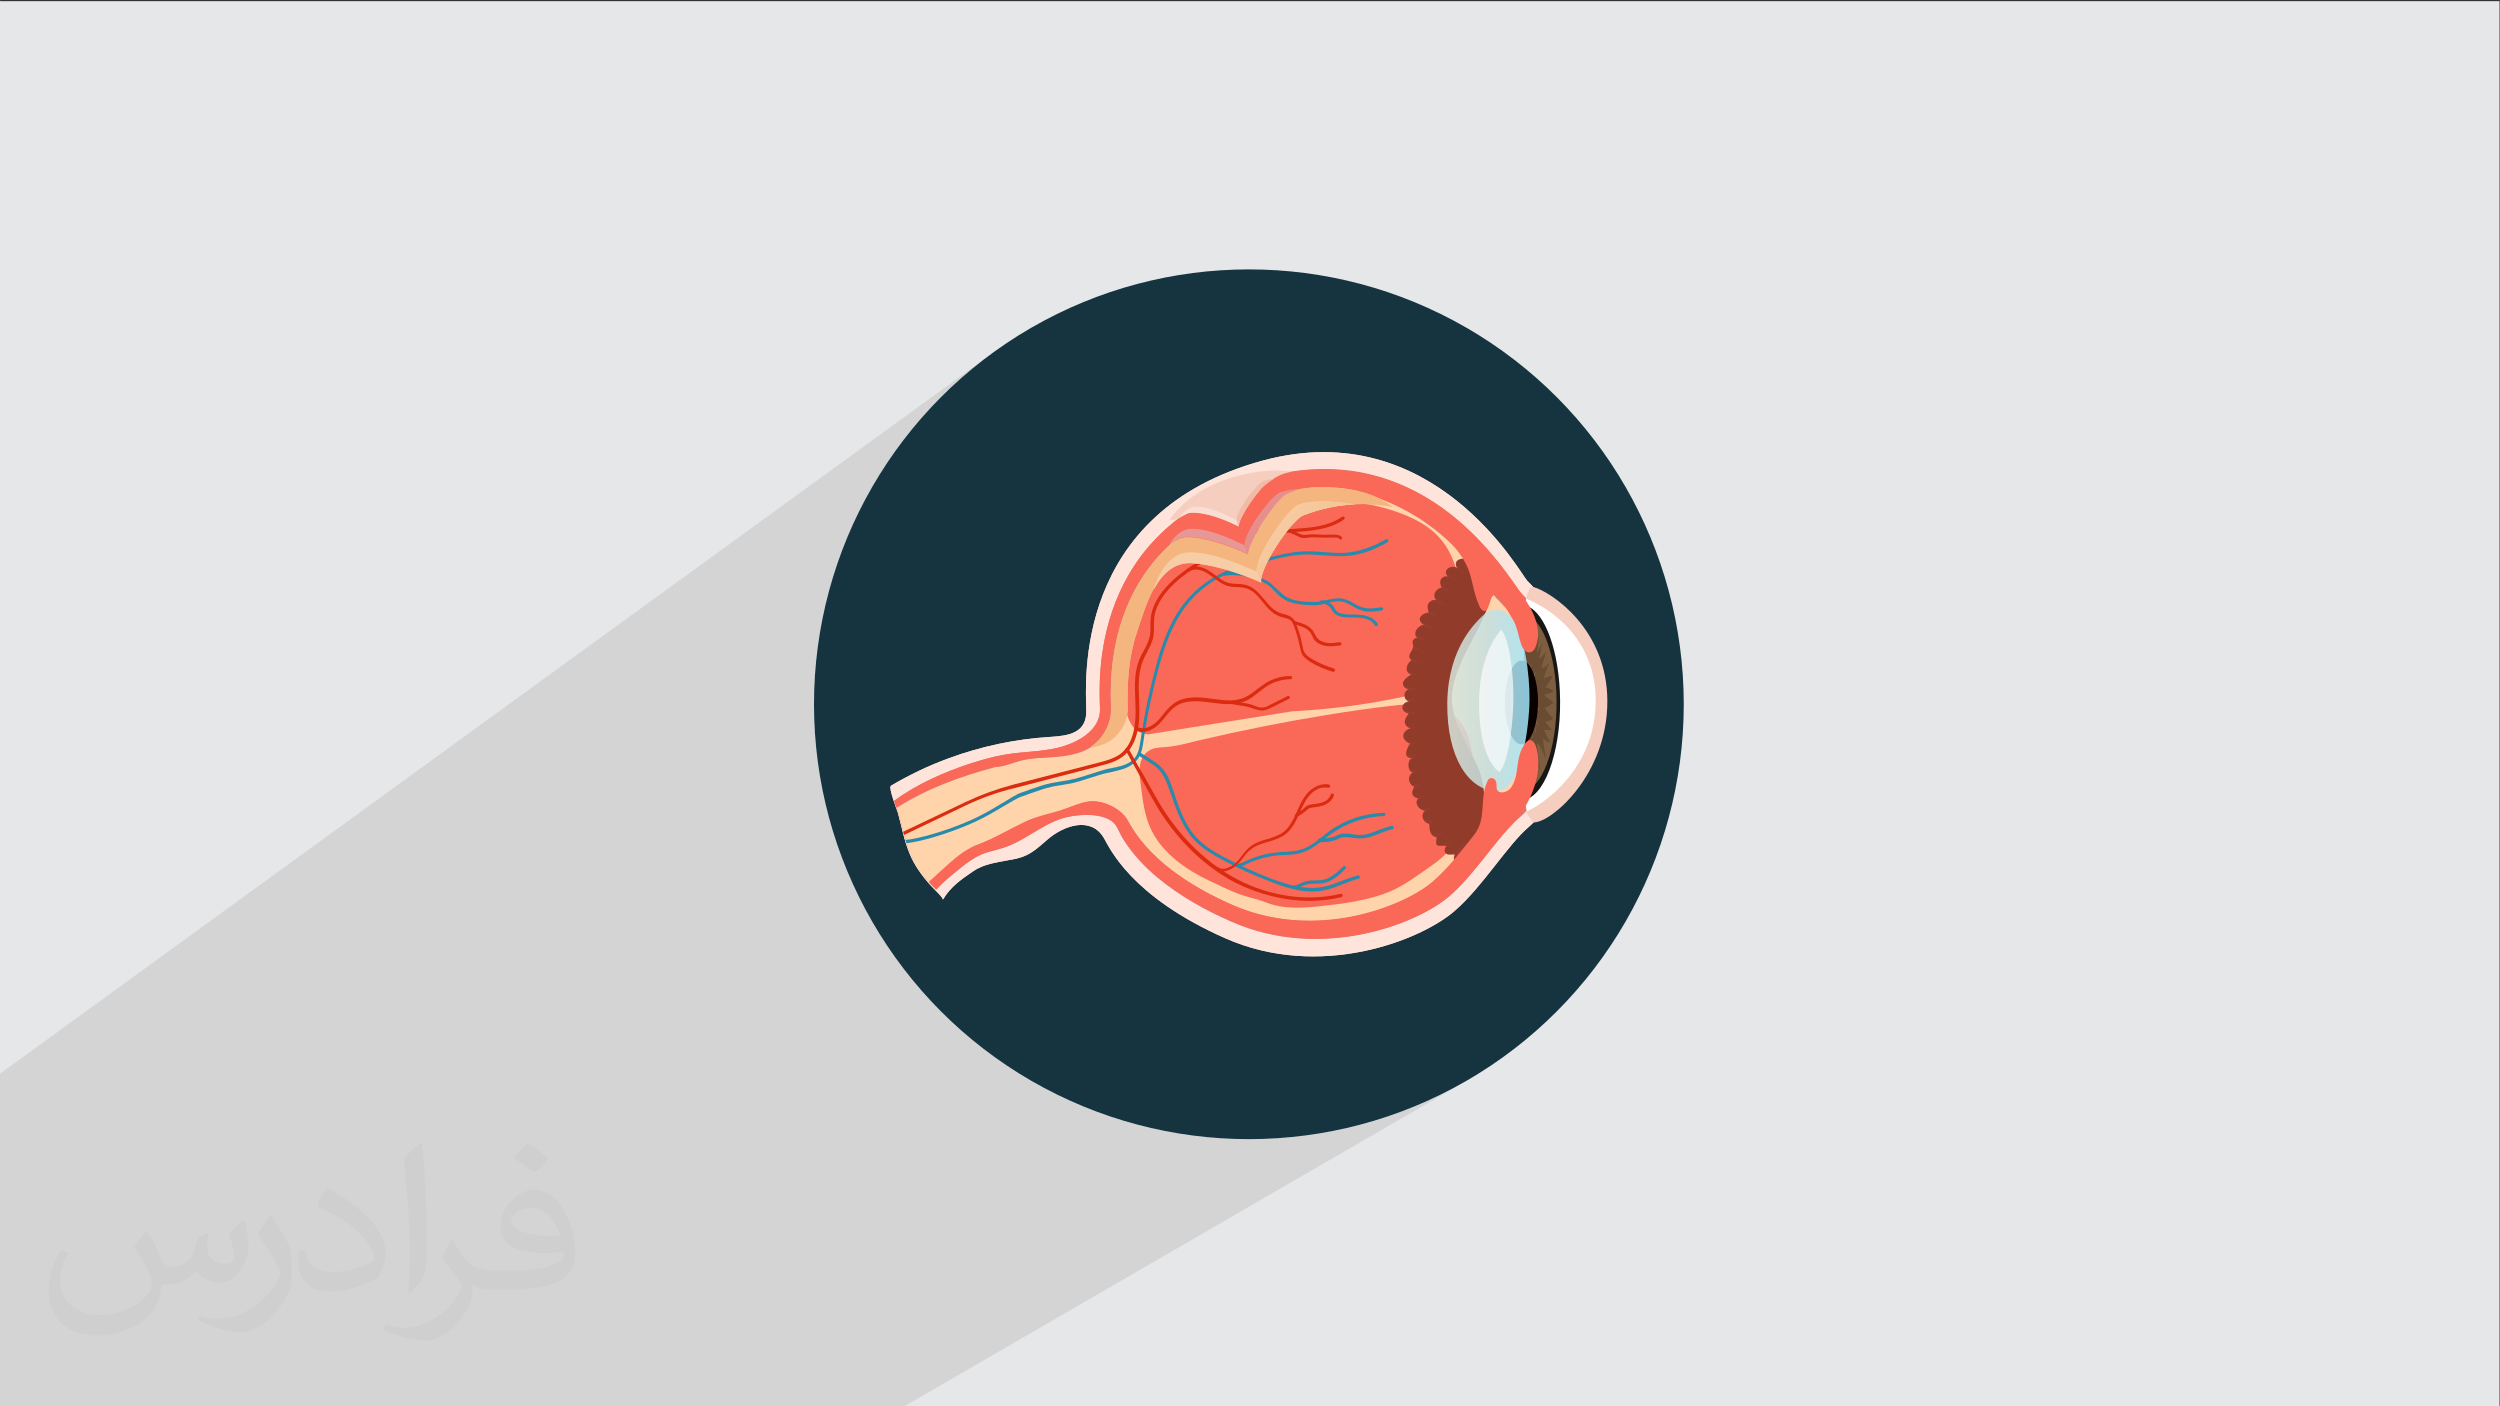<?xml version="1.0" encoding="UTF-8"?>
<!DOCTYPE svg PUBLIC "-//W3C//DTD SVG 1.1//EN" "http://www.w3.org/Graphics/SVG/1.1/DTD/svg11.dtd">
<!-- Creator: CorelDRAW -->
<svg xmlns="http://www.w3.org/2000/svg" xml:space="preserve" width="3.703in" height="2.083in" version="1.1" style="shape-rendering:geometricPrecision; text-rendering:geometricPrecision; image-rendering:optimizeQuality; fill-rule:evenodd; clip-rule:evenodd"
viewBox="0 0 3703.33 2083.33"
 xmlns:xlink="http://www.w3.org/1999/xlink"
 xmlns:xodm="http://www.corel.com/coreldraw/odm/2003">
 <rect x="0" y="0" width="3703.33" height="2083.33" fill="#333333" stroke="none"/>
 <defs>
  <style type="text/css">
   <![CDATA[
    .fil2 {fill:#153440}
    .fil17 {fill:#090000;fill-rule:nonzero}
    .fil14 {fill:#171716;fill-rule:nonzero}
    .fil12 {fill:#298AAB;fill-rule:nonzero}
    .fil15 {fill:#7E5E41;fill-rule:nonzero}
    .fil10 {fill:#913C2B;fill-rule:nonzero}
    .fil13 {fill:#DB2B10;fill-rule:nonzero}
    .fil6 {fill:#DF7673;fill-rule:nonzero}
    .fil24 {fill:#E79795;fill-rule:nonzero}
    .fil27 {fill:#F2BBA7;fill-rule:nonzero}
    .fil21 {fill:#F4B67E;fill-rule:nonzero}
    .fil20 {fill:#F5BD8A;fill-rule:nonzero}
    .fil4 {fill:#F6CEC0;fill-rule:nonzero}
    .fil22 {fill:#F7CDA6;fill-rule:nonzero}
    .fil26 {fill:#F9DED4;fill-rule:nonzero}
    .fil9 {fill:#FA6857;fill-rule:nonzero}
    .fil7 {fill:#FFD4AB;fill-rule:nonzero}
    .fil5 {fill:#FFE4DB;fill-rule:nonzero}
    .fil8 {fill:white;fill-rule:nonzero}
    .fil3 {fill:#373435;fill-opacity:0.031}
    .fil1 {fill:#373435;fill-opacity:0.102}
    .fil16 {fill:#4A331D;fill-rule:nonzero;fill-opacity:0.4}
    .fil11 {fill:#9F3D32;fill-rule:nonzero;fill-opacity:0.549}
    .fil19 {fill:white;fill-rule:nonzero;fill-opacity:0.651}
    .fil0 {fill:#E6E7E8}
    .fil23 {fill:url(#id0);fill-rule:nonzero}
    .fil25 {fill:url(#id1);fill-rule:nonzero}
    .fil18 {fill:url(#id2);fill-rule:nonzero;fill-opacity:0.851}
   ]]>
  </style>
  <linearGradient id="id0" gradientUnits="userSpaceOnUse" x1="1992.7" y1="845.13" x2="1896.05" y2="746.12">
   <stop offset="0" style="stop-opacity:1; stop-color:#F4BB86"/>
   <stop offset="1" style="stop-opacity:1; stop-color:#F7CDA6"/>
  </linearGradient>
  <linearGradient id="id1" gradientUnits="userSpaceOnUse" x1="1915.7" y1="801.11" x2="1840.24" y2="714.71">
   <stop offset="0" style="stop-opacity:1; stop-color:#E48886"/>
   <stop offset="1" style="stop-opacity:1; stop-color:#E79795"/>
  </linearGradient>
  <linearGradient id="id2" gradientUnits="userSpaceOnUse" x1="2269.17" y1="1037.9" x2="2145.19" y2="1037.9">
   <stop offset="0" style="stop-opacity:1; stop-color:#9FE8FF"/>
   <stop offset="0.51" style="stop-opacity:1; stop-color:#C3DFE2"/>
   <stop offset="1" style="stop-opacity:1; stop-color:#D9E6DD"/>
  </linearGradient>
 </defs>
 <g id="Layer_x0020_1">
  <polygon class="fil0" points="-2.67,1.74 3702.66,1.74 3702.66,2084.93 -2.67,2084.93 "/>
  <polygon class="fil1" points="1336.95,2084.93 -2.67,2084.93 -2.67,1592.46 1464.53,527.07 1440.19,546.2 1416.82,566.45 1394.44,587.78 1373.11,610.16 1352.86,633.53 1333.74,657.87 1315.78,683.13 1299.02,709.27 1283.5,736.25 1269.28,764.02 1256.37,792.56 1244.84,821.82 1234.71,851.76 1226.03,882.33 1218.84,913.5 1213.17,945.22 1209.07,977.46 1206.59,1010.18 1205.75,1043.33 1206.59,1076.49 1209.07,1109.2 1213.17,1141.45 1218.84,1173.17 1226.03,1204.34 1234.71,1234.91 1244.84,1264.85 1256.37,1294.11 1269.28,1322.65 1283.5,1350.42 1299.02,1377.4 1315.78,1403.54 1333.74,1428.8 1352.86,1453.14 1373.11,1476.51 1394.44,1498.89 1416.82,1520.22 1440.19,1540.47 1464.53,1559.59 1489.79,1577.56 1515.93,1594.31 1542.91,1609.83 1570.69,1624.06 1599.22,1636.96 1628.48,1648.49 1658.42,1658.62 1688.99,1667.3 1720.16,1674.49 1751.88,1680.16 1784.13,1684.26 1816.84,1686.74 1850,1687.58 1883.15,1686.74 1915.87,1684.26 1948.11,1680.16 1979.83,1674.49 2011,1667.3 2041.57,1658.62 2071.51,1648.49 2100.77,1636.96 2129.31,1624.06 2157.08,1609.83 2184.06,1594.31 "/>
  <circle class="fil2" cx="1850" cy="1043.33" r="644.25"/>
  <path class="fil3" d="M219.02 1825.24c7,11 12,21 16,32 3,7 5,19 21,19 5,0 11,-1 17,-5 7,-3 12,-9 14,-17l6 -21 15 -7 1 1c-2,8 -2,15 -2,21 0,18 15,24 27,24 7,0 13,-3 13,-10 0,-8 -4,-22 -8,-35 7,-7 14,-14 22,-20l1 1c4,15 6,30 6,40 0,10 -4,20 -8,27 -7,14 -20,25 -36,25 -12,0 -25,-6 -34,-17l-1 0c-9,11 -22,20 -43,20l-7 0c-1,14 -4,24 -9,33 -13,25 -50,42 -85.01,42 -49,0 -73.01,-28 -73.01,-66 0,-23 7,-45 19,-60l10 4c-7,14 -12,27 -12,40 0,35 29,52 61,52 30,0 68.01,-20 75.01,-42 -2,-25 -12,-36 -26,-59 4,-7 10,-15 17,-23l1 0 0 0 2 1 0.02 -0.01zm563.05 -132.01c10,6 20,14 30,23 -6,8 -12,15 -21,21 -10,-8 -20,-15 -30,-22 7,-8 14,-15 20,-22l1 0 0 -0zm5 96.01c-17,0 -30,11 -30,19 0,17 33,23 73.01,23 -5,-20 -22,-42 -43,-42zm-37 93.01c22,0 41,-1 55,-4 16,-4 30,-12 30,-18 0,-2 0,-3 -1,-5 -9,1 -19,1 -29,1 -29,0 -52,-7 -60,-23 -2,-4 -4,-10 -4,-15 0,-16 7,-32 19,-42 10,-9 21,-14 33,-14 20,0 37,17 48,42 6,14 11,30 11,51 0,14 -4,25 -12,34 -16,15 -45,21 -90.01,21l-20 0 0 0 -5 0c-11,0 -19,-2 -25,-7l-1 0c0,2 1,5 1,7 0,10 -3,23 -10,33 -20,30 -42,43 -60,43 -19,0 -42,-7 -63,-17l4 -7c7,3 16,5 29,5 34,0 78.01,-33 84.01,-64 -1,-3 -3,-6 -7,-10 -10,-12 -16,-22 -22,-32 5,-10 10,-18 14,-25l2 0c14,29 28,46 57,46l4 0 0 0 21 0 0 0 -3 0 -0 -0zm-146.01 31c2,-14 3,-29 3,-43l0 -21c0,-39 -5,-96.01 -9,-133.01 7,-8 17,-17 25,-23l2 1c5,47 7,101.01 7,151.01 0,13 -1,26 -2,35 -1,12 -8,21 -22,35l-3 -1 0 0 -1 -1 -0 0zm-151.02 -62.01c1,18 10,33 41,33 20,0 36,-5 55,-14 3,-2 5,-3 5,-5 0,-12 -9,-27 -24,-41 -14,-13 -34,-25 -51,-32 -6,-3 -8,-5 -8,-8 0,-5 7,-17 13,-24l2 0c20,11 43,27 60,44 15,16 25,33 25,51 0,13 -4,26 -11,38 -22,11 -46,20 -70.01,20 -29,0 -48,-13 -48,-45 0,-3 0,-9 1,-16l10 0 0 0 0 -1 0 0zm-52 -52l18 29c7,11 13,22 13,41l0 24c0,19 -12,39 -32,60 -15,14 -29,20 -42,20 -19,0 -40,-6 -65,-17l3 -7c8,2 17,4 28,4 35,0 72.01,-26 88.01,-58 2,-4 3,-7 3,-9 0,-4 -2,-8 -4,-11 -9,-17 -19,-33 -30,-47 6,-9 12,-18 18,-27l2 0 0 0 0 -2 0 -0z"/>
  <g id="_2629220320160">
   <g>
    <path class="fil4" d="M1405.29 1123.34c47.95,-17.71 99.35,-28.51 149.02,-31.53 28.94,-1.73 55.72,-5.62 54.86,-39.74 -0.87,-41.04 -20.3,-294.16 263.06,-370.18 252.69,-67.39 380.55,168.89 390.05,178.39 9.94,9.93 72.14,71.27 80.78,158.96 8.64,87.69 -45.79,178.39 -78.19,205.61 -31.96,27.21 -67.81,87.69 -109.28,123.97 -50.54,44.49 -200.43,103.24 -340.81,41.04 -140.39,-62.2 -171.05,-133.91 -179.69,-148.59 -19,-31.96 -58.31,-18.57 -82.07,1.3 -10.8,9.07 -21.17,19.44 -34.12,25.06 -7.78,3.46 -15.98,5.18 -24.19,6.48 -19.44,3.89 -37.15,5.61 -53.56,16.85 -17.71,12.09 -33.26,22.89 -44.49,41.9 1.3,-2.59 -15.98,-18.57 -17.71,-20.73 -12.53,-13.82 -24.62,-30.24 -31.53,-47.52 -8.21,-19.44 -11.67,-39.74 -17.28,-60.04 -0.86,-3.89 -14.69,-37.58 -10.37,-40.61 27.22,-15.98 55.72,-29.8 85.53,-40.6z"/>
    <path class="fil5" d="M1405.29 1123.34c47.95,-17.71 99.35,-28.51 149.02,-31.53 28.94,-1.73 55.72,-5.62 54.86,-39.74 -0.87,-41.04 -20.3,-294.16 263.06,-370.18 252.69,-67.39 380.55,168.89 390.05,178.39 9.94,9.93 72.14,71.27 80.78,158.96 8.64,87.69 -45.79,178.39 -78.19,205.61 -31.96,27.21 -67.81,87.69 -109.28,123.97 -50.54,44.49 -200.43,103.24 -340.81,41.04 -140.39,-62.2 -171.05,-133.91 -179.69,-148.59 -19,-31.96 -58.31,-18.57 -82.07,1.3 -10.8,9.07 -21.17,19.44 -34.12,25.06 -7.78,3.46 -15.98,5.18 -24.19,6.48 -19.44,3.89 -37.15,5.61 -53.56,16.85 -17.71,12.09 -33.26,22.89 -44.49,41.9 1.3,-2.59 -15.98,-18.57 -17.71,-20.73 -12.53,-13.82 -24.62,-30.24 -31.53,-47.52 -8.21,-19.44 -11.67,-39.74 -17.28,-60.04 -0.86,-3.89 -14.69,-37.58 -10.37,-40.61 27.22,-15.98 55.72,-29.8 85.53,-40.6z"/>
    <path class="fil6" d="M1330.99 1204.54c-0.43,-1.72 -3.45,-9.93 -6.48,-18.14 34.56,-25.48 74.72,-42.76 115.33,-56.15 0,0 0,0 0.43,0 16.41,-5.19 32.83,-9.93 49.67,-12.53 25.48,-4.32 51.83,-3.89 76.89,-9.93 27.21,-6.48 63.07,-24.62 62.63,-57.02 -0.86,-38.01 -19.44,-273.86 248.8,-344.7 238.87,-63.06 360.25,157.23 369.32,166.3 9.07,9.07 68.25,66.09 76.45,148.16 8.21,81.64 -43.19,166.3 -73.86,191.35 -30.24,25.48 -63.93,81.64 -103.24,115.76 -47.94,41.46 -189.63,96.32 -322.23,38.01 -38.88,-16.85 -76.89,-38.01 -109.72,-65.22 -20.3,-16.85 -38.88,-36.71 -52.7,-59.61 -3.89,-6.48 -7.34,-16.85 -12.53,-21.6 -16.85,-16.41 -57.45,-12.96 -77.32,-6.48 -30.67,9.93 -55.29,33.26 -85.96,43.19 -11.23,3.89 -22.89,5.62 -33.69,10.37 -12.53,5.61 -23.76,14.25 -34.13,22.89 -11.23,9.07 -22.46,18.14 -31.96,28.94 -3.02,-3.02 -5.61,-5.61 -6.48,-6.48 -12.53,-13.82 -24.62,-30.24 -31.54,-47.52 -8.64,-19 -12.1,-39.3 -17.71,-59.61z"/>
    <path class="fil7" d="M1330.99 1204.54c-0.43,-0.86 -1.3,-3.89 -2.59,-7.78 44.49,-28.51 94.6,-46.65 146.43,-60.47 11.66,0 26.35,-6.48 38.01,-9.5 12.09,-3.02 24.19,-3.89 36.72,-4.32 19.87,-1.3 40.61,-2.59 58.74,-11.23 22.46,-10.37 38.88,-35.85 38.44,-60.9 -0.43,-34.99 -17.71,-252.26 229.37,-317.48 220.3,-57.88 331.74,144.7 340.38,153.34 8.64,8.2 63.06,60.9 70.41,136.5 7.78,75.16 -39.74,152.91 -67.81,176.67 -28.08,23.33 -59.18,75.16 -95.46,106.69 -44.06,38.01 -174.51,88.55 -297.18,34.99 -122.24,-53.56 -149.02,-114.9 -156.8,-127.43 -10.37,-16.85 -37.58,-28.51 -56.58,-25.92 -10.8,1.73 -21.17,6.05 -31.96,9.93 -20.3,7.78 -41.47,10.8 -61.34,19.87 -23.76,11.23 -46.22,24.62 -70.84,34.13 -23.76,9.07 -41.9,28.07 -60.91,44.92 -3.89,3.46 -8.21,7.34 -12.09,11.23 -10.8,-12.53 -20.73,-27.21 -26.78,-42.33 -9.07,-20.3 -12.53,-40.6 -18.15,-60.91z"/>
    <path class="fil8" d="M2270.48 1214.48c-22.89,0 -10.8,-175.37 -10.8,-175.37 0,0 -12.53,-165.87 10.37,-165.87 22.89,0 96.76,59.61 96.76,165.87 0.43,106.26 -73,175.37 -96.32,175.37z"/>
    <path class="fil4" d="M2363.79 1038.24c0,-94.6 -69.98,-138.22 -103.67,-151.61 1.3,-1.3 3.89,-19.44 12.09,-16.85 25.06,7.34 108.85,60.91 108.85,169.33 0,108.42 -82.5,179.26 -108.85,179.26 -2.16,0 -10.37,-13.39 -12.09,-15.55 33.26,-14.69 103.67,-69.11 103.67,-164.57z"/>
    <g>
     <path class="fil9" d="M1914.13 1053.8c67.38,-3.46 134.77,-13.39 199.99,-29.8 9.5,-2.16 19.01,-5.19 26.35,-10.8 6.91,-5.62 11.66,-13.39 14.69,-22.03 8.21,-20.3 9.5,-42.76 9.94,-64.79 0.86,-46.65 -2.59,-98.49 -34.99,-132.18 -14.26,-15.11 -33.26,-25.05 -52.7,-32.83 -63.5,-24.62 -135.2,-25.05 -200.86,-6.91 -64.36,17.71 -125.26,53.56 -165.87,106.69 -40.6,53.13 -59.61,123.97 -43.63,189.19 2.59,9.5 5.61,19.44 12.09,27.21 6.48,7.34 17.28,12.09 26.78,9.5l208.2 -33.26z"/>
    </g>
    <path class="fil9" d="M2061.42 1045.59c30.67,-3.46 63.93,-6.05 88.12,10.8 15.55,10.8 24.62,28.51 28.94,47.52 4.32,18.57 3.89,38.01 2.59,57.45 -0.86,20.3 -3.02,41.04 -10.37,60.48 -9.93,25.48 -28.51,45.79 -50.54,60.9 -24.19,16.41 -44.06,32.83 -72.57,42.33 -26.78,9.07 -55.29,13.39 -83.37,16.42 -29.8,3.45 -60.04,6.48 -88.12,-4.32 -14.25,-5.61 -29.37,-8.2 -43.63,-13.82 -13.82,-5.61 -27.65,-12.09 -41.04,-18.57 -33.69,-15.98 -68.25,-39.74 -85.53,-74.3 -11.66,-23.33 -13.39,-48.38 -16.85,-73.87 -2.59,-17.28 -1.73,-39.74 18.14,-47.08 8.21,-3.02 17.71,-2.16 25.92,-3.46 14.26,-1.73 28.08,-5.61 41.9,-9.07 63.06,-14.69 125.26,-27.21 186.17,-37.15 33.69,-5.62 66.95,-10.37 100.21,-14.26z"/>
    <g>
     <path class="fil10" d="M2191 1141.05c-14.25,-36.72 -42.76,-72.57 -40.17,-110.58 2.16,-34.56 22.46,-66.95 38.88,-99.35 16.41,-32.4 29.8,-67.81 18.57,-101.51 -1.72,-5.19 -4.32,-10.8 -9.93,-14.26 -5.61,-3.45 -15.12,-4.32 -20.3,-0.43 -5.62,3.89 -4.32,10.8 -1.3,15.98 -3.89,-3.89 -12.09,-4.32 -16.85,-1.3 -4.75,3.02 -4.32,9.5 0.43,12.53 -4.32,-3.02 -12.09,-3.02 -15.98,0.43 -3.89,3.45 -3.02,9.07 1.3,11.66 -4.75,-1.73 -10.37,1.3 -11.67,5.19 -1.3,3.45 0,7.34 1.73,11.23 -9.93,1.73 -14.69,12.53 -7.78,18.14 -5.61,-0.86 -11.23,2.59 -12.53,6.48 -1.72,3.89 0,8.21 1.3,12.53 -5.62,0 -11.23,3.02 -12.96,6.91 -1.73,3.89 0.86,8.64 6.05,10.8 -11.23,1.73 -17.28,13.39 -9.93,19.87 -3.46,-0.86 -6.91,2.16 -7.35,4.75 -0.43,2.59 1.3,5.62 0.87,8.21 -0.43,3.45 -3.02,6.48 -4.75,9.93 -1.73,3.46 -1.3,7.78 2.59,9.5 -7.35,5.18 -12.09,16.85 -0.87,21.59 -4.75,3.02 -9.93,6.48 -11.66,10.8 -1.73,4.32 1.72,10.37 8.2,10.8 -8.64,3.45 -8.64,14.69 0,18.14 -5.61,0.86 -9.5,4.75 -9.5,9.07 0,4.32 4.32,7.78 9.5,9.07 -3.02,3.45 -5.61,7.34 -6.05,11.66 0,4.32 3.02,8.64 8.64,9.93 -6.05,1.73 -10.8,6.48 -10.8,11.23 0,4.75 4.32,9.5 10.37,11.66 -0.86,-0.43 -15.55,23.33 4.32,21.17 -9.07,0.87 -9.5,19.01 -0.43,21.6 -8.64,5.19 -7.34,16.85 2.16,21.17 -1.73,3.02 -3.46,6.48 -3.02,9.94 0.43,3.46 4.32,6.91 9.07,6.91 -6.48,6.48 -0.43,17.28 9.93,18.57 -7.34,5.61 -3.89,16.85 6.05,19.44 1.3,0.43 -2.59,17.71 11.23,19.87 -0.87,3.02 -0.87,5.61 -0.87,8.64 0,0.87 0,1.73 0.87,2.59 2.59,3.02 9.5,0 14.25,1.72 -1.3,2.16 -2.59,4.32 -2.59,6.91 0,2.16 1.72,4.75 4.75,5.61 3.46,0.87 7.34,-0.86 10.37,0.43 -1.3,2.59 -2.16,6.05 -0.43,8.21 5.18,7.34 16.41,-3.46 19,-6.91 9.07,-11.23 15.98,-24.62 19.01,-37.58 7.78,-29.38 9.07,-60.48 -1.73,-88.99z"/>
     <g>
      <path class="fil11" d="M2094.68 946.24c0,0 0,0 0,0 1.3,-0.86 3.02,-1.72 4.75,-1.3 -1.73,-1.72 -3.02,-3.46 -3.02,-5.61 6.91,3.46 13.39,7.34 20.3,10.8 -7.34,-1.3 -14.69,-2.59 -22.03,-3.89z"/>
      <path class="fil11" d="M2127.94 888.79c-1.73,-1.3 -2.59,-3.02 -3.02,-5.19 6.48,5.19 12.96,9.93 19.87,15.12 -8.2,-2.59 -16.85,-5.62 -25.05,-8.21 2.16,-1.3 5.18,-2.16 8.2,-1.72z"/>
      <path class="fil11" d="M2130.96 871.94c1.3,-0.87 3.02,-1.3 4.75,-1.73 -1.3,-2.59 -2.16,-4.75 -2.16,-7.34 5.19,6.05 12.09,10.8 19.01,14.69 -7.34,-1.73 -14.26,-3.46 -21.6,-5.61z"/>
      <path class="fil11" d="M2093.39 958.33c0,-0.43 0,-0.87 0,-1.3 6.48,3.02 12.53,6.04 18.57,9.5 -6.48,-1.3 -13.39,-2.59 -19.87,-4.32 0.43,-1.3 0.87,-2.59 1.3,-3.89z"/>
      <path class="fil11" d="M2126.65 1236.94c4.32,-1.73 9.07,-4.32 12.96,-6.91 -2.59,3.89 -6.05,6.91 -10.37,9.5 -0.43,0.43 -0.86,0.43 -1.3,0.86 0,0 0,-0.43 0,-0.43 -2.16,-0.43 -3.89,-1.3 -5.18,-2.16 1.72,0 2.59,-0.43 3.89,-0.86z"/>
      <path class="fil11" d="M2103.32 927.23c1.73,-0.86 3.89,-1.72 6.05,-1.72 -2.16,-0.87 -3.89,-2.59 -5.18,-4.32 7.34,3.89 14.69,7.35 22.03,11.23 -7.78,-1.73 -15.12,-3.46 -22.89,-5.19z"/>
      <path class="fil11" d="M2088.63 1140.62c6.05,0.43 12.09,1.72 17.71,3.02 -6.48,-0.43 -13.39,2.16 -18.14,6.04 0.87,-2.16 2.59,-4.32 5.19,-6.04 -2.16,0 -3.89,-1.3 -4.75,-3.02z"/>
      <path class="fil11" d="M2156.45 836.96c4.32,3.46 8.2,6.91 12.09,10.8 -7.34,-2.59 -14.25,-4.75 -21.59,-7.34 4.32,-1.73 9.5,-1.3 12.96,1.3 -1.73,-0.87 -3.02,-2.59 -3.45,-4.75z"/>
      <path class="fil11" d="M2155.15 1265.88c-1.3,-0.43 -2.59,-0.43 -4.32,-0.43 3.02,-1.73 5.62,-3.02 8.64,-4.75l12.09 -14.69c-0.86,7.34 -2.16,15.12 -5.18,22.03 -1.3,3.02 -3.02,6.05 -5.62,8.2 -2.16,0.43 -4.75,0 -6.48,-2.16 -1.29,-2.16 -0.43,-5.19 0.87,-8.21z"/>
      <path class="fil11" d="M2104.62 1163.08c-3.02,2.59 -7.78,3.89 -11.23,5.61 0.43,-1.3 1.3,-2.59 1.73,-3.46 -1.73,-0.86 -3.02,-1.72 -4.32,-3.02 0.43,0 0.86,0 1.3,0 4.32,0 9.07,-1.3 12.53,0.87z"/>
      <path class="fil11" d="M2091.22 977.77c-1.73,-0.86 -2.59,-2.16 -3.02,-3.46 6.91,3.02 14.26,5.61 21.17,8.64 -6.91,-1.3 -13.39,-2.59 -20.3,-3.45 0.86,-0.87 1.3,-1.3 2.16,-1.73z"/>
      <path class="fil11" d="M2118.01 1195.47c-0.43,4.32 -5.19,6.05 -9.07,7.78 -0.43,0 -0.43,0.43 -0.86,0.43 0.86,-1.3 1.72,-2.16 3.02,-3.45 -3.02,-0.43 -5.62,-1.73 -7.78,-3.02 5.19,-0 9.94,-0.87 14.69,-1.73z"/>
      <path class="fil11" d="M2151.27 1245.15c-3.02,3.89 -6.48,7.34 -9.5,11.23 -0.43,0.87 -1.3,1.3 -1.73,2.16 0.43,-1.73 1.3,-3.46 2.16,-5.19 -2.16,-0.86 -4.75,-0.43 -7.35,-0.43 5.62,-2.59 11.23,-5.18 16.42,-7.77z"/>
      <path class="fil11" d="M2114.98 903.04c5.62,4.32 11.23,8.64 17.28,12.53 -7.34,-2.59 -15.12,-4.75 -22.46,-6.91 2.16,-0.87 4.32,-1.3 6.91,-1.3 -0.86,-0.86 -1.3,-2.59 -1.73,-4.32z"/>
      <path class="fil11" d="M2090.36 999.37c-3.46,-1.73 -5.62,-3.89 -6.48,-6.48 7.34,3.46 14.69,6.91 22.46,10.37 -5.18,-1.73 -10.8,-3.46 -15.98,-3.89 -0.43,0 0,0 0,0z"/>
      <path class="fil11" d="M2145.65 854.23c-2.59,-1.3 -3.89,-3.89 -3.89,-6.05 6.48,4.32 12.53,8.21 19.01,12.53 -5.62,-2.59 -11.23,-4.75 -17.28,-6.91 0.43,0 1.3,0.43 2.16,0.43z"/>
      <path class="fil11" d="M2109.8 1179.49c-4.75,2.59 -8.64,6.48 -11.23,10.8 -0.43,-2.59 0.43,-5.61 2.59,-7.78 -1.3,0 -2.16,-0.43 -3.46,-0.43 4.32,-1.72 8.64,-3.89 12.09,-2.59z"/>
      <path class="fil11" d="M2109.37 1214.48c5.62,0.43 10.8,1.3 16.41,1.73 -3.02,1.3 -6.04,3.89 -8.2,6.91 0,-1.73 0,-3.02 -0.43,-3.02 -3.89,-0.86 -6.48,-3.02 -7.78,-5.61 -0.43,0 0,0 0,0z"/>
      <path class="fil11" d="M2083.45 1023.13c0.87,-0.86 2.16,-1.73 3.46,-2.16 -3.89,-0.43 -6.48,-2.59 -7.78,-5.18 7.34,2.16 15.12,4.32 22.46,6.48 -6.05,0.43 -12.09,0.86 -18.14,0.86z"/>
      <path class="fil11" d="M2087.34 1128.52c0.86,-3.02 3.02,-5.62 6.48,-6.05 -8.64,0.86 -10.8,-3.02 -10.37,-7.78 6.48,1.72 12.96,3.46 19.01,4.75 -5.61,2.16 -10.8,5.19 -15.12,9.07z"/>
      <path class="fil11" d="M2099.87 1100.01c-4.75,2.16 -9.5,4.32 -13.82,6.05 1.3,-3.02 3.02,-5.18 3.45,-5.18 -1.72,-0.43 -3.45,-1.3 -4.75,-2.16 5.18,0.43 9.93,0.87 15.12,1.3z"/>
      <path class="fil11" d="M2086.04 1058.11c0.43,-0.43 0.86,-0.86 0.86,-1.3 -3.02,-0.43 -5.62,-2.16 -7.78,-3.89 1.3,0.43 2.59,0.43 3.46,0.43 4.75,0.43 10.37,0 13.39,3.46 -2.59,0.43 -6.48,0.43 -9.93,1.3z"/>
      <path class="fil11" d="M2089.5 1078.42c-2.59,-0.43 -4.75,-2.16 -6.48,-3.89 0.86,0.43 1.72,0.43 2.59,0.87 5.19,1.3 9.93,2.16 15.12,3.45 -3.46,-0.86 -7.34,-0.86 -11.23,-0.43z"/>
      <path class="fil11" d="M2102.02 1038.24c-4.75,3.02 -10.8,0.87 -16.85,0 -2.16,-1.3 -3.89,-3.02 -4.75,-5.18 0.87,0.43 1.73,0.86 2.59,0.86 6.91,1.3 12.96,3.02 19,4.32z"/>
     </g>
    </g>
    <g>
     <g>
      <path class="fil12" d="M2029.02 906.07c6.05,0 12.09,-0.86 17.71,-1.73 1.3,0 2.16,-1.3 2.16,-2.59 0,-1.3 -1.3,-2.16 -2.59,-2.16 -8.64,1.3 -18.57,3.02 -27.65,0.43 -4.32,-1.3 -8.64,-3.46 -12.96,-6.05 -5.61,-3.46 -11.66,-6.48 -18.57,-7.34 -7.78,-0.86 -15.55,0.86 -22.89,2.59 -6.05,1.3 -11.67,2.59 -17.28,2.59 0,0 0,0 0,0 -12.96,0 -29.8,-0.86 -41.04,-7.34 -5.18,-3.02 -9.5,-7.34 -14.25,-11.67 -3.89,-3.89 -8.21,-8.2 -12.96,-11.23 -14.25,-9.5 -46.65,-17.28 -65.22,-13.39 -1.3,0.43 -2.16,1.72 -1.73,3.02 0.43,1.3 1.73,2.16 3.02,1.72 16.85,-3.89 47.95,3.89 61.77,12.53 4.32,3.02 8.2,6.48 12.09,10.8 4.75,4.75 9.5,9.5 15.12,12.53 12.53,6.91 29.81,7.78 43.63,7.78 0,0 0,0 0,0 6.05,0 12.52,-1.3 18.14,-3.02 7.34,-1.73 14.25,-3.46 21.17,-2.59 6.05,0.86 11.23,3.89 16.85,6.91 4.32,2.59 9.07,5.19 13.82,6.48 3.46,1.3 7.78,1.72 11.66,1.72z"/>
     </g>
     <g>
      <path class="fil12" d="M1834.22 1284.02c4.32,0 8.2,-1.73 12.09,-3.89 14.69,-6.91 30.24,-11.23 46.22,-12.96 3.46,-0.43 6.48,-0.43 9.93,-0.43 8.64,-0.43 18.14,-0.86 26.78,-3.89 12.09,-3.89 22.03,-11.66 31.96,-19.44 3.46,-2.59 6.91,-5.62 10.37,-7.78 22.89,-16.41 50.54,-25.92 78.62,-26.78 1.3,0 2.16,-1.3 2.16,-2.59 0,-1.3 -1.3,-2.16 -2.59,-2.16 0,0 0,0 0,0 -28.94,0.87 -57.88,10.37 -81.21,27.65 -3.46,2.59 -6.91,5.19 -10.37,8.21 -9.5,7.34 -19.01,15.11 -30.67,18.57 -8.2,2.59 -16.85,3.02 -25.48,3.46 -3.46,0 -6.48,0.43 -9.93,0.87 -16.85,1.3 -32.83,6.05 -47.95,13.39 -6.48,3.02 -9.93,4.75 -15.11,2.16 -1.3,-0.43 -2.59,0 -3.02,1.3 -0.43,1.3 0,2.59 1.3,3.02 2.59,0.86 4.75,1.3 6.91,1.3z"/>
     </g>
     <g>
      <path class="fil12" d="M2038.53 927.67c0.43,0 0.86,0 1.3,-0.43 1.3,-0.86 1.3,-2.16 0.87,-3.46 -6.05,-9.93 -19.01,-12.53 -25.92,-12.96 -3.46,-0.43 -6.91,-0.43 -9.94,-0.43 -6.05,0 -11.66,0 -17.28,-1.3 -4.32,-0.86 -6.91,-2.59 -8.64,-4.75 -0.86,-0.87 -1.3,-1.73 -1.72,-3.02 -0.43,-0.87 -0.87,-1.73 -1.73,-2.59 -3.89,-5.61 -12.09,-10.8 -19.01,-9.07 -1.3,0.43 -2.16,1.73 -1.72,3.02 0.43,1.3 1.72,2.16 3.02,1.73 4.75,-1.3 10.8,2.59 13.82,6.91 0.43,0.86 0.86,1.73 1.3,2.16 0.86,1.3 1.3,2.59 2.16,3.46 2.59,3.02 6.05,5.18 11.23,6.48 6.05,1.3 12.09,1.3 18.14,1.3 3.02,0 6.48,0 9.94,0.43 6.04,0.43 17.28,2.59 22.03,10.8 0.43,1.3 1.3,1.73 2.16,1.73z"/>
     </g>
     <g>
      <path class="fil12" d="M1943.93 1320.74c5.61,0 11.66,-0.43 17.28,-1.73 9.5,-1.73 19.01,-5.61 27.65,-9.07 7.78,-3.02 15.55,-6.05 23.76,-8.2 1.3,-0.43 2.16,-1.73 1.73,-3.02 -0.43,-1.3 -1.73,-2.16 -3.02,-1.73 -8.21,2.16 -16.41,5.18 -24.62,8.2 -8.64,3.46 -17.71,6.91 -26.78,8.64 -25.92,5.18 -53.13,-3.46 -76.89,-12.09 -23.32,-9.07 -46.22,-19.44 -68.25,-31.1 -14.69,-7.78 -30.24,-16.85 -41.9,-29.37 -17.71,-18.57 -26.35,-44.49 -34.56,-69.11l-0.43 -0.86c-3.89,-11.66 -8.64,-26.35 -19.44,-36.28 -4.32,-4.32 -9.94,-7.34 -14.69,-10.8l-14.25 -9.07c-1.3,-0.86 -2.59,-0.43 -3.46,0.86 -0.87,1.3 -0.43,2.59 0.86,3.46l14.26 9.07c4.75,3.02 9.93,6.05 13.82,9.93 9.5,9.07 14.25,22.89 18.14,34.13l0.43 0.86c8.64,25.06 17.28,50.97 35.42,70.84 12.09,12.96 28.07,22.03 43.19,30.24 22.03,11.66 45.35,22.46 68.68,31.1 20.3,8.2 41.9,15.12 63.07,15.12z"/>
     </g>
     <g>
      <path class="fil12" d="M1958.62 1247.74c7.78,0 19,-2.16 24.19,-5.18 6.05,-3.46 13.82,-2.59 21.17,-1.3 1.3,0 2.59,0.43 4.32,0.43 13.82,1.73 24.19,-2.59 35.42,-6.91 6.05,-2.59 12.09,-4.75 19.01,-6.48 1.3,-0.43 2.16,-1.73 1.72,-3.02 -0.43,-1.3 -1.72,-2.16 -3.02,-1.73 -7.34,1.73 -13.82,4.32 -19.87,6.48 -10.8,4.32 -20.3,8.21 -32.83,6.48 -1.3,0 -2.59,-0.43 -3.89,-0.43 -8.21,-1.3 -16.85,-2.59 -24.62,1.73 -5.19,3.02 -19.01,5.18 -25.05,4.32 -1.3,0 -2.59,0.86 -2.59,2.16 0,1.3 0.86,2.59 2.16,2.59 0.86,0.86 2.59,0.86 3.89,0.86z"/>
     </g>
     <g>
      <path class="fil12" d="M1917.15 1316.85c0,0 0,0 0,0 3.89,-0.43 7.34,-2.16 11.23,-3.89 3.02,-1.3 6.05,-2.59 8.64,-3.02 3.89,-0.86 7.34,-0.86 11.23,-0.86 4.32,0 8.21,0 12.53,-0.87 13.39,-2.59 24.19,-12.96 32.4,-21.17 0.86,-0.86 0.86,-2.59 0,-3.46 -0.86,-0.86 -2.59,-0.86 -3.46,0 -7.78,7.78 -17.71,17.28 -29.8,19.87 -3.89,0.87 -7.78,0.87 -11.67,0.87 -3.89,0 -8.2,0 -12.09,0.86 -3.02,0.43 -6.48,2.16 -9.5,3.46 -3.46,1.3 -6.91,3.02 -9.5,3.46 -1.3,0 -2.16,1.3 -2.16,2.59 0,1.3 0.87,2.16 2.16,2.16z"/>
     </g>
     <g>
      <path class="fil12" d="M1442.44 1218.37c-39.74,17.71 -82.07,29.37 -99.78,30.67 -0.43,-1.73 -0.86,-3.02 -1.3,-4.75 16.85,-1.3 60.47,-12.53 100.65,-31.1 30.24,-13.82 59.61,-35.42 70.41,-38.88 4.32,-1.3 9.07,-3.02 13.39,-4.75 10.37,-3.45 20.73,-7.34 31.53,-9.5 4.75,-0.87 9.93,-1.73 15.12,-2.59 4.75,-0.86 9.5,-1.3 14.25,-2.59 9.5,-1.73 18.57,-5.19 27.65,-7.78 7.78,-2.59 15.98,-5.19 23.76,-7.35 2.59,-0.86 5.62,-1.3 8.21,-1.72 5.18,-1.3 10.8,-2.16 16.41,-3.89 9.07,-3.02 15.55,-7.34 19.44,-12.96 4.75,-6.91 6.05,-15.98 7.34,-24.19 5.62,-38.87 13.82,-76.89 23.76,-113.6 7.34,-26.35 18.14,-60.04 39.31,-87.69 14.69,-19.44 34.12,-35.42 56.15,-46.22 18.14,-9.07 38.01,-14.25 57.45,-19.87 22.46,-6.05 45.35,-12.53 69.11,-12.96 8.64,0 17.71,0.43 25.92,1.3 10.8,0.86 22.03,1.72 33.26,0.86 18.57,-1.73 38.44,-8.2 58.31,-19.87 1.3,-0.86 2.59,-0.43 3.46,0.86 0.86,1.3 0.43,2.59 -0.86,3.46 -20.74,12.09 -41.04,19.01 -60.48,20.3 -11.23,0.86 -22.89,0 -34.12,-0.87 -8.21,-0.43 -17.28,-1.3 -25.48,-1.3 -23.33,0.43 -45.79,6.48 -67.82,12.53 -19,5.19 -38.44,10.37 -56.58,19.44 -21.17,10.37 -40.17,25.92 -54.43,44.93 -20.73,27.21 -31.53,60.47 -38.87,86.39 -9.93,36.28 -18.14,74.3 -23.76,113.17 -1.3,8.64 -2.59,18.14 -8.2,26.35 -4.75,6.48 -12.09,11.66 -22.03,15.12 -5.61,1.73 -11.23,3.02 -16.85,4.32 -2.59,0.43 -5.61,1.3 -8.2,1.73 -7.78,1.73 -15.98,4.75 -23.33,6.91 -9.07,3.02 -18.57,6.05 -28.08,8.21 -4.75,0.86 -9.93,1.72 -14.69,2.59 -4.75,0.87 -9.93,1.3 -14.69,2.59 -10.37,2.16 -20.74,6.05 -30.67,9.5 -4.32,1.72 -9.07,3.02 -13.39,4.75 -10.8,3.03 -40.6,24.62 -71.27,38.44z"/>
      <path class="fil13" d="M1431.2 1192.88l-92 44.06c-0.43,-1.72 -0.86,-3.02 -1.3,-4.75l92.44 -44.06c22.89,-10.8 46.65,-19.44 71.27,-25.92l127.43 -32.83c9.93,-2.59 20.3,-5.61 28.94,-11.23 20.73,-14.26 24.62,-43.63 24.19,-65.66 0,-5.19 -0.43,-10.37 -0.43,-15.55 -0.86,-20.3 -1.73,-41.03 6.05,-60.04 1.73,-4.32 4.32,-9.07 6.48,-12.96 3.89,-7.34 7.34,-14.25 9.07,-21.59 0.86,-4.75 0.86,-9.94 0.86,-15.12 0,-3.89 0,-8.21 0.43,-12.09 1.73,-14.69 9.07,-29.8 22.46,-44.93 23.33,-25.92 54.43,-42.76 84.23,-58.74 14.25,-7.78 28.51,-15.55 44.49,-20.3 17.71,-5.19 36.72,-6.05 55.29,-7.35 28.07,-1.72 54.86,-3.02 76.89,-18.14 0.87,-0.86 2.59,-0.43 3.46,0.43 0.87,1.3 0.43,2.59 -0.43,3.46 -23.33,15.98 -51.83,17.28 -79.48,19.01 -18.14,0.86 -37.15,2.16 -54,6.91 -15.11,4.32 -29.8,12.09 -43.63,19.87 -29.37,15.98 -60.04,32.4 -82.93,57.88 -12.53,14.25 -19.87,28.51 -21.17,42.33 -0.43,3.89 -0.43,7.78 -0.43,11.66 0,5.19 0,10.8 -0.87,15.98 -1.72,8.2 -5.61,15.98 -9.5,23.33 -2.16,4.32 -4.32,8.2 -6.04,12.52 -7.35,18.15 -6.48,38.44 -5.62,57.88 0,5.19 0.43,10.37 0.43,15.55 0.43,33.26 -8.64,57.45 -26.35,69.54 -9.07,6.48 -20.3,9.5 -30.24,12.09l-127.86 33.26c-25.48,6.04 -49.24,14.68 -72.13,25.48z"/>
     </g>
     <g>
      <path class="fil13" d="M1809.59 1291.37c8.64,0 18.14,-5.61 23.33,-10.8 3.02,-3.02 6.05,-6.48 8.64,-9.93 3.46,-4.75 6.91,-9.07 11.67,-12.53 6.91,-5.61 15.55,-8.2 24.62,-10.8 8.64,-2.59 17.71,-5.18 25.48,-10.8 9.5,-6.91 15.12,-17.71 20.3,-28.51l1.72 -4.32c3.89,-8.64 7.78,-17.71 14.26,-25.06 6.05,-7.34 16.41,-13.82 27.65,-11.66 1.3,0.43 2.59,-0.43 3.02,-1.73 0.43,-1.3 -0.43,-2.59 -1.73,-3.02 -12.96,-2.59 -25.06,5.18 -32.4,13.39 -6.48,7.78 -10.8,16.85 -14.69,25.92l-1.73 4.32c-4.75,9.93 -9.93,20.3 -18.57,26.78 -6.91,5.19 -15.12,7.78 -23.76,10.37 -9.07,2.59 -18.57,5.61 -25.92,11.66 -4.75,3.89 -8.64,8.64 -12.09,13.39 -2.59,3.46 -5.18,6.91 -8.2,9.5 -7.35,7.34 -19.01,12.53 -25.92,7.78 -1.3,-0.86 -2.59,-0.43 -3.46,0.86 -0.87,1.3 -0.43,2.59 0.86,3.46 0.87,1.3 3.89,1.73 6.91,1.73z"/>
     </g>
     <g>
      <path class="fil13" d="M1975.46 995.05c0.86,0 2.16,-0.86 2.16,-1.72 0.43,-1.3 -0.43,-2.59 -1.73,-3.02 -11.66,-3.46 -22.46,-8.21 -32.83,-14.26 -3.89,-2.59 -8.2,-5.18 -10.37,-9.07 -2.16,-3.02 -2.59,-6.91 -3.46,-11.23l-0.43 -1.3c-1.72,-9.93 -4.75,-19.87 -8.64,-29.37 -1.3,-3.46 -2.59,-6.91 -5.62,-9.5 -3.89,-3.46 -8.64,-4.75 -13.39,-6.05 -1.72,-0.43 -3.89,-0.86 -5.61,-1.73 -9.07,-3.46 -15.98,-11.23 -22.46,-19.44 -7.34,-8.64 -14.69,-17.71 -25.48,-21.17 -5.19,-1.73 -10.37,-2.16 -15.55,-2.16 -4.75,-0.43 -9.07,-0.43 -12.96,-1.72 -6.91,-2.16 -12.96,-6.48 -19,-11.23 -2.59,-2.16 -5.19,-3.89 -7.78,-5.61 -9.5,-6.48 -23.33,-10.8 -33.26,-3.89 -1.3,0.87 -1.3,2.16 -0.43,3.46 0.86,1.3 2.16,1.3 3.45,0.43 8.21,-5.62 19.87,-1.73 28.08,3.89 2.59,1.73 5.19,3.89 7.78,5.62 6.48,4.75 12.96,9.93 20.73,12.09 4.75,1.3 9.5,1.72 14.26,1.72 5.18,0.43 9.5,0.43 14.25,2.16 9.5,3.02 16.41,11.23 23.33,19.87 6.91,8.64 14.26,17.28 24.62,21.17 2.16,0.87 3.89,1.3 6.05,1.73 4.32,1.3 8.2,2.16 11.23,4.75 2.16,2.16 3.46,5.18 4.32,7.78 3.45,9.07 6.48,19 8.2,28.51l0.43 1.3c0.86,4.32 1.73,8.64 3.89,12.96 3.02,4.75 7.78,7.78 12.09,10.8 10.8,6.48 22.03,11.23 34.13,14.69 -0.43,-0.44 0,-0.44 0,-0.44z"/>
     </g>
     <g>
      <path class="fil13" d="M1920.61 1210.16c0.43,0 0.86,0 1.3,-0.43 0,0 0.43,-0.43 0.86,-0.43 2.16,-1.3 6.91,-3.89 10.8,-7.34 0.43,-0.43 0.87,-0.87 1.73,-1.3 1.3,-1.3 2.59,-2.59 3.89,-3.02 1.3,-0.87 3.02,-0.87 4.75,-1.3l3.02 -0.43c5.19,-0.86 10.37,-1.3 15.12,-3.45 6.91,-3.02 12.09,-8.21 13.82,-13.82 0.43,-1.3 -0.43,-2.59 -1.73,-3.02 -1.3,-0.43 -2.59,0.43 -3.02,1.72 -1.3,4.32 -5.18,8.64 -10.8,10.8 -4.32,1.73 -9.07,2.59 -14.25,3.02l-3.02 0.43c-2.16,0.43 -4.32,0.87 -6.05,1.73 -2.16,0.86 -3.89,2.59 -5.19,3.89 -0.43,0.43 -0.86,0.87 -1.3,1.3 -3.46,3.02 -8.21,5.61 -10.37,6.91 -1.3,0.86 -1.3,0.86 -1.73,1.3 -0.86,0.86 -0.86,2.59 0.43,3.46 0.43,-0.43 1.3,0 1.73,0z"/>
     </g>
     <g>
      <path class="fil13" d="M1939.61 1334.56c15.98,0 31.96,-1.73 47.52,-5.62 1.3,-0.43 2.16,-1.72 1.73,-3.02 -0.43,-1.3 -1.73,-2.16 -3.02,-1.72 -48.81,11.66 -104.96,3.89 -153.34,-21.6 -44.06,-23.33 -83.37,-60.91 -112.74,-108.85 -5.61,-9.5 -11.23,-19.01 -16.41,-28.51 -5.18,-9.5 -10.37,-19 -15.98,-28.07 -5.18,-9.5 -10.37,-18.57 -15.55,-28.08 -0.87,-1.3 -2.16,-1.73 -3.46,-0.86 -1.3,0.43 -1.73,2.16 -0.87,3.46 5.19,9.5 10.37,18.57 15.55,28.07 5.19,9.5 10.37,18.57 15.55,28.08 5.19,9.5 10.8,19.44 16.41,28.94 29.8,48.81 69.54,86.82 114.47,110.58 35.42,17.71 73.43,27.21 110.15,27.21z"/>
     </g>
     <g>
      <path class="fil13" d="M1970.71 957.47c4.75,0 9.5,-0.86 14.25,-1.3 1.3,0 2.16,-1.3 2.16,-2.59 0,-1.3 -1.3,-2.16 -2.59,-2.16 -6.48,0.86 -12.96,1.73 -19,0.86 -6.48,-0.86 -12.09,-3.89 -15.12,-8.2 -0.86,-1.3 -1.73,-3.02 -2.59,-4.32 -0.86,-2.16 -2.16,-3.89 -3.45,-6.05 -5.62,-6.91 -12.96,-9.5 -20.3,-11.67 -2.16,-0.43 -3.89,-1.3 -6.05,-2.16 -1.3,-0.43 -2.59,0 -3.02,1.3 -0.43,1.3 0,2.59 1.3,3.02 2.16,0.86 4.32,1.3 6.04,2.16 7.35,2.16 13.39,4.32 18.15,9.93 1.3,1.3 2.16,3.02 3.02,5.18 0.86,1.73 1.72,3.46 2.59,5.19 3.89,5.61 10.37,9.07 18.57,10.37 2.16,0.43 3.89,0.43 6.05,0.43z"/>
     </g>
     <g>
      <path class="fil13" d="M1985.83 799.37c0.86,0 1.3,-0.43 1.72,-0.86 0.87,-0.86 0.87,-2.59 -0.43,-3.46 -3.89,-3.46 -9.5,-3.02 -13.39,-3.02 -9.5,0.43 -19,0 -28.51,-0.43 -2.59,0 -5.19,0 -7.78,0.43 -3.89,0.43 -7.78,0.87 -11.23,-0.86l-2.59 -1.3c-5.19,-2.59 -11.67,-5.62 -16.85,-6.48 -1.3,-0.43 -2.59,0.86 -2.59,2.16 0,1.3 0.87,2.59 2.16,2.59 4.32,0.86 10.37,3.46 15.55,6.05l2.59 1.3c4.32,2.16 9.07,1.73 13.82,0.86 2.59,-0.43 4.75,-0.43 6.91,-0.43 9.5,0.43 19.44,0.86 28.94,0.43 3.46,0 7.78,-0.43 9.94,1.73 0.87,0.87 1.3,1.3 1.73,1.3z"/>
     </g>
     <g>
      <path class="fil13" d="M1692.1 1084.46c8.64,0 18.14,-5.19 24.62,-11.67 3.46,-3.46 6.48,-6.91 9.5,-10.8 4.75,-6.05 9.5,-11.66 15.12,-15.55 13.82,-9.5 31.96,-8.2 49.67,-6.05l3.02 0.43c16.85,2.16 34.56,4.75 50.54,-2.16 7.34,-3.02 13.82,-8.21 20.3,-13.39 3.89,-3.02 8.2,-6.48 12.96,-9.5 9.94,-6.05 22.03,-9.5 33.69,-9.5 0,0 0,0 0,0 1.3,0 2.59,-0.86 2.59,-2.16 0,-1.3 -0.86,-2.59 -2.16,-2.59 0,0 -0.43,0 -0.43,0 -12.52,0 -25.05,3.46 -35.85,9.93 -4.75,3.02 -9.07,6.48 -13.39,9.5 -6.05,4.75 -12.09,9.5 -19.01,12.53 -14.69,6.48 -31.53,3.89 -47.94,1.72l-3.02 -0.43c-18.57,-2.59 -38.01,-3.45 -52.7,6.91 -6.48,4.32 -11.67,10.37 -16.41,16.41 -3.02,3.46 -5.62,7.34 -9.07,10.37 -8.21,8.21 -20.3,13.82 -29.37,8.21 -1.3,-0.87 -2.59,-0.43 -3.46,0.86 -0.86,1.3 -0.43,2.59 0.86,3.46 2.59,2.59 6.48,3.46 9.94,3.46z"/>
     </g>
     <g>
      <path class="fil13" d="M1869.2 1052.5c0.43,0 1.3,0 1.73,0 4.32,-0.43 8.2,-2.16 11.66,-3.89l26.78 -13.39c1.3,-0.43 1.73,-2.16 0.87,-3.02 -0.43,-1.3 -2.16,-1.73 -3.02,-0.86l-26.78 13.39c-3.02,1.73 -6.48,3.46 -9.93,3.46 -4.32,0.43 -8.64,-1.3 -12.96,-3.02l-0.86 -0.43c-6.05,-2.16 -13.82,-3.46 -21.17,-4.32 -3.46,-0.43 -6.91,-0.87 -9.93,-1.73 -1.3,-0.43 -2.59,0.43 -2.59,1.73 -0.43,1.3 0.43,2.59 1.73,2.59 3.02,0.43 6.48,1.3 9.93,1.73 6.91,0.86 14.26,2.16 19.87,4.32l0.86 0.43c5.19,1.3 9.51,3.02 13.83,3.02z"/>
     </g>
    </g>
    <g>
     <g>
      <path class="fil14" d="M2257.53 896.56c26.78,4.32 49.67,56.59 53.13,127 3.89,79.05 -18.57,151.18 -50.11,160.69 -0.87,0.43 -2.16,0.43 -3.02,0.86l0 -288.54z"/>
      <path class="fil15" d="M2257.53 909.52c24.62,4.32 44.92,51.83 47.94,115.33 3.46,72.13 -16.85,137.79 -45.35,146.43 -0.86,0.43 -1.73,0.43 -2.59,0.43l0 -262.19z"/>
      <path class="fil16" d="M2257.53 1090.08c0.86,3.89 1.72,7.78 2.16,12.09 0,-5.19 0.43,-10.8 0.43,-15.98 1.73,5.62 3.02,11.23 4.75,16.41 -0.43,-6.91 -0.86,-13.82 -0.43,-20.73 2.16,3.02 4.32,7.34 6.05,12.53 -0.43,-6.91 -0.86,-13.82 -1.3,-20.74 2.59,3.89 4.75,8.64 6.48,13.82 -0.87,-7.34 -1.73,-14.69 -2.59,-22.03 1.73,3.89 3.89,7.78 5.61,11.66 -1.3,-6.91 -2.59,-13.82 -3.89,-20.73 -0.43,-1.3 -0.43,-2.59 -0.43,-3.89 0.87,-5.19 4.75,3.46 6.05,-0.87 -2.59,-6.48 -5.61,-12.52 -8.64,-17.71 2.59,0 4.75,0.43 7.34,0.43 -3.46,-4.32 -6.91,-7.78 -10.37,-9.93 3.02,-3.02 6.05,-6.05 9.07,-9.07 -3.02,1.72 -6.05,3.45 -9.5,4.75 2.16,-8.2 4.75,-15.98 6.91,-24.19 -3.89,2.59 -7.78,5.19 -11.66,8.21 1.73,-0.87 4.75,-17.71 5.61,-21.17 -4.75,5.62 -7.34,14.69 -11.66,1.3 0,1.3 -0.43,2.59 -0.43,3.46l0 -60.04c0.43,9.07 1.3,17.71 1.73,26.78 0.86,-11.66 2.16,-23.32 4.32,-34.12 1.3,12.53 1.73,25.06 1.73,38.01 0.86,-5.19 1.72,-10.8 3.02,-15.55 0.86,-2.16 3.45,-8.64 3.45,-11.66 0.87,11.23 0.43,22.89 0,34.12 2.16,-8.64 5.19,-16.41 8.21,-23.33 -0.43,9.5 -1.73,19.01 -3.02,27.65 3.02,-6.48 6.05,-12.96 9.07,-19.01 -2.16,8.21 -3.89,16.41 -5.61,25.48 3.89,-2.59 7.34,-6.48 10.8,-11.23 -0.87,1.3 -2.59,9.07 -3.46,11.23 -1.3,4.75 -2.59,9.07 -3.89,13.82 3.89,-0.43 7.35,-3.46 11.23,-7.34 -2.59,7.78 -5.62,15.12 -8.21,22.89 4.32,-2.16 9.07,-3.89 13.82,-4.32 -2.16,5.18 -3.89,6.91 -6.48,10.8 -1.73,2.59 -3.46,4.75 -5.19,6.05 4.32,0.86 9.07,3.02 13.39,5.61 -4.75,4.32 -9.5,3.46 -14.25,6.05 4.32,5.62 9.93,6.48 14.25,12.53 -1.73,-2.16 -4.75,2.16 -6.05,3.02 -2.59,1.3 -5.18,2.16 -7.78,4.32 0.86,-0.43 6.05,7.34 6.91,8.64 2.16,3.02 3.89,4.75 6.05,6.48 -3.89,2.59 -8.2,4.32 -12.09,4.75 3.02,3.89 6.48,7.78 9.5,11.67 -3.89,0.86 -7.78,0.43 -12.09,0 1.3,0.43 3.02,5.18 3.89,7.34 2.16,4.32 4.32,8.64 6.48,12.53 -1.3,-2.16 -4.32,-1.73 -5.62,-2.59 -2.16,-1.3 -3.89,-3.02 -6.05,-4.75 1.3,2.59 1.3,9.07 2.16,12.96 1.3,6.48 2.16,12.53 3.02,19.01 -3.46,-7.34 -8.64,-23.33 -13.82,-24.62 0,0 2.16,16.85 2.16,17.71 1.3,7.78 2.16,15.12 3.02,22.89 -4.32,-8.2 -8.2,-17.71 -11.66,-28.07 1.3,10.8 2.59,22.46 2.59,34.12 -3.02,-8.64 -6.05,-17.28 -8.64,-27.21 0.86,10.8 0.43,22.46 0.86,33.26 0,-3.89 -3.02,-12.96 -4.32,-15.98 -1.3,-4.75 -1.73,-8.64 -3.02,-13.82 0,0.86 0,2.16 -0.43,3.02l0.01 -36.72 0.43 0z"/>
      <path class="fil17" d="M2229.45 1048.18c1.73,34.13 13.82,58.31 27.21,54 13.39,-4.32 22.89,-34.99 21.6,-69.11 -1.73,-34.13 -13.82,-58.31 -27.21,-54 -13.39,4.32 -23.33,35.42 -21.6,69.11z"/>
     </g>
    </g>
    <g>
     <path class="fil18" d="M2201.37 907.8c0,0 19,-14.25 38.01,7.34 19.01,21.6 26.78,85.09 26.35,121.81 -0.43,36.72 -11.23,137.79 -50.54,135.2 -39.31,-2.59 -72.14,-48.81 -71.27,-131.31 1.3,-82.94 43.63,-120.95 57.45,-133.04z"/>
     <path class="fil19" d="M2191 1039.97c0.43,-63.06 22.46,-95.03 32.83,-107.13 0.86,0.87 1.72,2.16 2.16,3.02 11.67,18.15 16.41,70.84 15.98,101.08 -0.43,25.48 -5.19,88.55 -20.73,107.12 -17.71,-12.96 -30.67,-48.81 -30.24,-104.1z"/>
    </g>
    <g>
     <path class="fil6" d="M1369.44 1300c0.43,0.87 0.86,1.3 1.73,2.16 -0.43,-0.86 -1.3,-1.3 -1.73,-2.16z"/>
     <path class="fil6" d="M1365.12 1294.39c0.43,0.87 1.3,1.73 1.73,2.16 -0.43,-0.87 -0.87,-1.3 -1.73,-2.16z"/>
     <path class="fil6" d="M1361.23 1288.78c0.43,0.86 0.86,1.73 1.72,2.59 -0.43,-1.3 -1.3,-1.73 -1.72,-2.59z"/>
     <path class="fil6" d="M1374.62 1306.05c0.43,0.43 0.43,0.87 0.86,0.87 -0.43,0 -0.86,-0.43 -0.86,-0.87z"/>
     <path class="fil6" d="M1330.99 1204.54c0,0 0,-0.43 -0.43,-0.86 0.43,0.43 0.43,0.86 0.43,0.86z"/>
     <path class="fil6" d="M1351.3 1271.07c0.43,0.86 0.86,1.3 0.86,2.16 -0.43,-0.86 -0.86,-1.73 -0.86,-2.16z"/>
     <path class="fil6" d="M1330.56 1203.68c0,-0.43 -0.43,-0.86 -0.43,-1.3 0.43,0.43 0.43,0.86 0.43,1.3z"/>
     <path class="fil6" d="M1354.32 1277.11c0.43,0.87 0.86,1.73 1.3,2.16 -0.43,-0.86 -0.86,-1.73 -1.3,-2.16z"/>
     <path class="fil6" d="M1357.78 1282.73c0.43,0.86 0.86,1.73 1.3,2.59 -0.43,-0.86 -0.87,-1.73 -1.3,-2.59z"/>
     <path class="fil9" d="M1387.15 1296.12c19.01,-16.85 37.15,-35.85 60.91,-44.92 24.62,-9.07 47.08,-22.89 70.84,-34.13 19.87,-9.5 41.03,-12.09 61.33,-19.87 10.37,-3.89 20.74,-8.2 31.96,-9.93 19.01,-3.02 46.22,9.07 56.59,25.92 7.78,12.53 34.56,73.86 156.8,127.43 122.24,53.56 253.12,3.02 297.18,-34.99 22.89,-19.87 41.46,-44.49 60.47,-68.25 19.87,-24.62 7.78,-52.7 19.87,-79.48 0.86,-1.72 1.72,-3.89 3.89,-4.75 2.59,-1.3 6.05,0 7.78,2.16 1.73,2.16 2.16,5.62 2.16,8.21 0,1.73 -0.43,3.89 0.43,5.61 3.02,8.21 14.69,4.32 19,0 6.05,-6.05 9.07,-17.28 10.37,-25.48 2.16,-15.55 3.46,-32.39 14.26,-44.06 1.3,-1.3 2.59,-2.59 4.32,-3.02 4.32,-0.86 7.78,3.46 9.5,7.78 13.82,40.17 -9.07,90.28 -36.72,119.22 -31.96,33.26 -55.72,73.43 -90.71,103.67 -47.95,41.47 -189.63,96.33 -322.24,38.01 -38.88,-16.85 -76.89,-38.01 -109.72,-65.22 -20.3,-16.85 -38.87,-36.72 -52.7,-59.61 -3.89,-6.48 -7.34,-16.85 -12.53,-21.59 -16.85,-16.41 -57.45,-12.96 -77.31,-6.48 -30.67,9.93 -55.29,33.26 -85.96,43.19 -11.23,3.89 -22.89,5.62 -33.69,10.37 -12.53,5.62 -23.76,14.26 -34.12,22.89 -11.23,9.07 -22.46,18.15 -31.96,28.94 -3.02,-3.02 -5.62,-5.61 -6.48,-6.48 -1.73,-1.72 -3.02,-3.45 -4.75,-5.18 3.45,-2.59 7.34,-6.05 11.23,-9.94z"/>
     <path class="fil9" d="M1324.52 1186.4c34.56,-25.48 74.72,-42.76 115.33,-56.15l0.43 0c16.41,-5.18 32.83,-9.93 49.67,-12.52 25.48,-4.32 51.83,-3.89 76.89,-9.94 27.21,-6.48 63.07,-24.62 62.63,-57.02 -0.86,-38.01 -19.44,-273.86 248.8,-344.7 82.93,-22.03 169.33,-10.37 241.89,35.42 60.04,38.01 104.1,92 142.11,151.18 11.23,17.28 19.44,38.44 14.69,58.74 -1.3,5.62 -4.32,14.69 -11.23,15.12 -6.48,0.43 -10.37,-6.48 -12.53,-12.53 -4.32,-13.39 -5.61,-26.35 -13.39,-38.44 -6.91,-10.37 -12.53,-25.91 -23.76,-32.83 -0.87,-0.43 -2.16,-0.86 -3.02,-0.86 -2.16,0.43 -3.46,3.02 -4.32,5.18 -1.3,4.32 -2.59,8.21 -4.32,12.53 -0.86,2.16 -1.72,4.32 -3.89,5.19 -3.46,1.73 -6.91,-2.59 -8.64,-6.05 -6.91,-14.69 -9.5,-31.1 -13.82,-46.65 -13.82,-49.24 -71.27,-85.53 -115.76,-105.83 -59.18,-27.21 -125.26,-30.24 -187.9,-13.82 -247.08,65.22 -229.8,282.5 -229.37,317.48 0.43,25.06 -15.98,50.54 -38.44,60.91 -18.14,8.2 -38.44,9.93 -58.74,11.23 -12.53,0.87 -24.19,1.73 -36.72,4.32 -11.66,2.59 -26.35,9.5 -38.01,9.5 -51.4,13.82 -101.51,31.96 -146.43,60.48 0.43,1.3 0.86,2.59 1.3,3.46 -0,-3.02 -1.73,-8.21 -3.46,-13.39z"/>
    </g>
    <path class="fil20" d="M1645.89 1050.34c-0.43,-34.99 -17.71,-252.26 229.37,-317.48 55.72,-14.69 139.52,-20.3 187.46,18.14 -44.06,-8.64 -90.71,-3.89 -132.61,12.53 -18.15,7.34 -66.52,80.34 -62.2,99.35 -30.67,-13.39 -68.25,-25.92 -100.65,-28.51 -51.83,-4.32 -68.68,59.18 -83.37,103.24 -12.09,36.28 -14.26,73.43 -13.39,111.44 0.43,21.17 -13.39,42.76 -32.39,51.83 -7.78,3.45 -15.98,5.61 -24.19,6.91 19,-11.66 32.4,-34.56 31.96,-57.45z"/>
    <g>
     <path class="fil21" d="M1645.89 1050.34c-0.43,-34.99 -17.71,-252.26 229.37,-317.48 55.72,-14.69 139.52,-20.3 187.46,18.14 -44.06,-8.64 -90.71,-3.89 -132.61,12.53 -18.15,7.34 -66.52,80.34 -62.2,99.35 -30.67,-13.39 -68.25,-25.92 -100.65,-28.51 -51.83,-4.32 -68.68,59.18 -83.37,103.24 -12.09,36.28 -14.26,73.43 -13.39,111.44 0.43,21.17 -13.39,42.76 -32.39,51.83 -7.78,3.45 -15.98,5.61 -24.19,6.91 19,-11.66 32.4,-34.56 31.96,-57.45z"/>
     <path class="fil22" d="M1761.22 818.38c32.4,-0.86 69.54,15.12 100.65,28.51 -4.32,-19 44.06,-92.44 62.2,-99.35 26.35,-10.37 82.93,-0.43 82.93,-0.43 -26.35,1.3 -52.27,6.91 -76.46,16.41 -18.14,7.34 -66.52,80.34 -62.2,99.35 -30.67,-13.39 -68.25,-25.92 -100.64,-28.51 -28.08,-2.16 -45.79,15.55 -58.74,39.31 -0.43,0 14.25,-54.43 52.26,-55.29z"/>
     <path class="fil23" d="M1861.86 846.89c-4.32,-19.01 44.06,-92.44 62.2,-99.35 26.35,-10.37 82.93,-0.43 82.93,-0.43 -26.35,1.3 -52.27,6.91 -76.46,16.41 -18.14,7.34 -66.52,80.34 -62.2,99.35 -4.32,-7.34 -6.48,-15.98 -6.48,-15.98z"/>
    </g>
    <g>
     <path class="fil9" d="M1856.68 718.17c33.26,-8.21 79.91,-12.96 119.22,-2.59 -15.11,0 -21.59,4.75 -36.72,6.48 -6.48,0.86 -12.09,1.73 -16.85,3.02 -29.37,5.62 -51.4,28.94 -57.45,57.88 -9.93,16.41 -17.28,31.96 -15.98,38.44 -24.62,-11.67 -54,-22.03 -79.05,-25.06 -9.94,-1.3 -19.44,-0.86 -26.78,3.89 -6.48,2.16 -12.09,6.91 -18.14,9.94 -3.02,0.43 -5.61,0.86 -8.64,0.86 -1.73,0 -3.02,0 -4.75,0 26.78,-38.44 70.84,-74.29 145.14,-92.87z"/>
     <path class="fil24" d="M1765.54 783.39c25.06,0 54,12.96 78.61,24.62 -1.3,-6.91 6.48,-22.89 16.41,-38.44l0 20.73c-7.78,12.96 -12.96,25.06 -11.66,30.67 -24.62,-11.66 -54,-22.03 -79.05,-25.05 -9.93,-1.3 -19.01,-1.3 -25.92,3.45 -5.19,2.16 -7.78,5.19 -11.66,6.91 6.48,-10.8 17.71,-22.89 33.26,-22.89z"/>
     <path class="fil25" d="M1896.42 729.4c5.61,-2.16 21.17,-5.19 28.51,-5.19 -6.48,2.16 -18.14,7.34 -18.14,7.34 -11.23,4.32 -38.88,42.76 -51.83,68.68 -4.32,9.07 -7.34,16.85 -6.48,21.17 -3.02,-6.05 -4.75,-12.96 -4.75,-12.96 -2.59,-15.55 37.58,-73.43 52.7,-79.05z"/>
    </g>
    <g>
     <path class="fil4" d="M1842.85 702.62c20.3,-4.75 47.08,-7.34 72.13,-3.89 -1.72,0.43 -3.46,0.43 -5.18,0.86 -6.91,1.3 -14.26,4.32 -20.3,7.78 -1.72,0.87 -3.46,2.16 -5.18,3.02 -18.57,6.05 -31.96,21.6 -36.72,40.6 -7.78,12.09 -13.39,23.76 -12.53,28.51 -18.14,-9.07 -40.17,-17.71 -59.18,-19.87 -7.34,-0.86 -14.69,-0.86 -19.87,2.59 -4.75,1.73 -9.07,5.19 -13.82,7.35 -2.16,0.43 -4.32,0.43 -6.48,0.43 -1.3,0 -2.16,0 -3.46,0 20.3,-28.07 54,-54.43 110.58,-67.39z"/>
     <path class="fil26" d="M1772.88 750.57c19.01,0.43 40.6,10.8 58.74,19.44 -0.86,-5.19 5.19,-16.85 12.96,-28.51l-0.43 15.55c-6.05,9.5 -9.93,18.57 -9.5,22.89 -18.14,-9.07 -40.17,-17.71 -59.18,-19.87 -7.34,-0.86 -14.26,-1.3 -19.44,2.16 -3.89,1.72 -6.91,3.89 -9.93,5.18 6.05,-8.2 15.12,-17.28 26.78,-16.84z"/>
     <path class="fil27" d="M1872.66 712.12c3.02,-0.87 9.07,-2.16 14.69,-3.02 -2.16,1.3 -14.26,9.5 -19.01,15.12 -9.5,10.8 -21.6,27.64 -28.08,40.6 -3.45,6.48 -5.61,12.53 -5.18,15.55 -2.16,-4.75 -3.46,-9.93 -3.46,-9.93 -1.73,-11.67 29.37,-54.43 41.04,-58.31z"/>
    </g>
   </g>
  </g>
 </g>
</svg>
